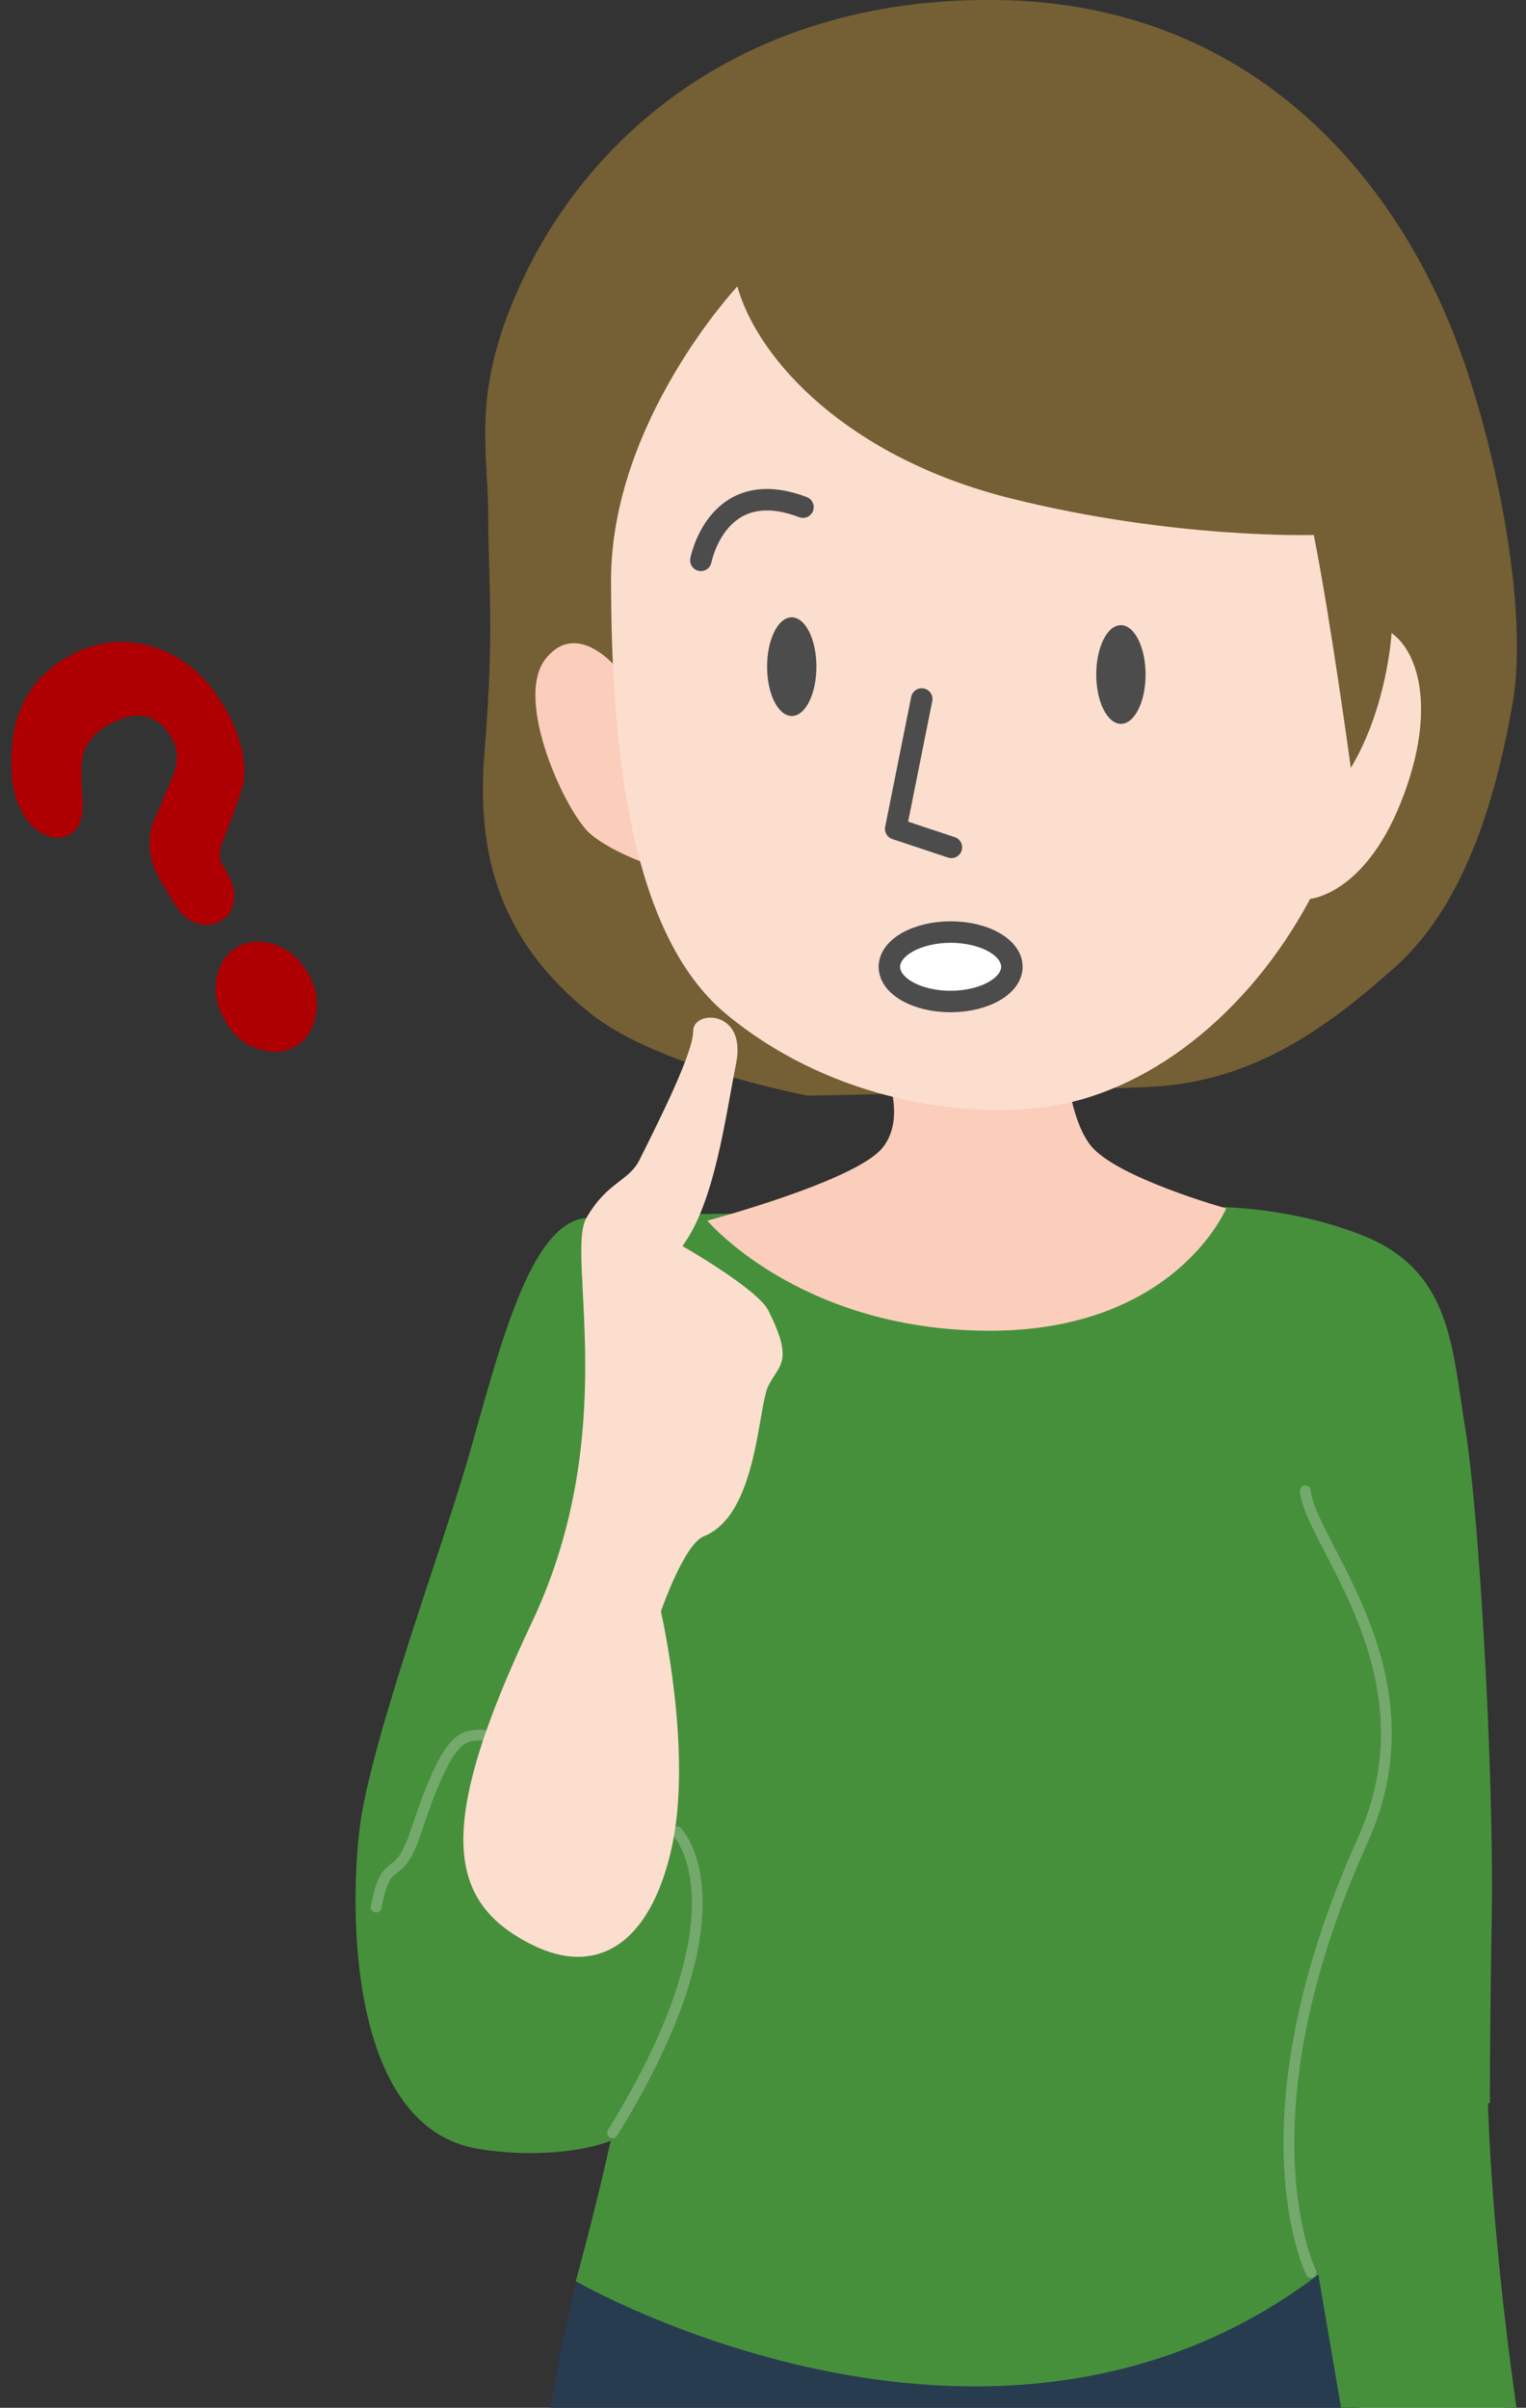 <?xml version="1.0" encoding="UTF-8"?><svg id="_レイヤー_3" xmlns="http://www.w3.org/2000/svg" viewBox="0 0 142 224"><rect x="0" y="0" width="142" height="224" fill="#333333" stroke="none"/><defs><style>.cls-1{fill:#fbcebb;}.cls-2,.cls-3{stroke:#4c4c4c;stroke-width:2px;}.cls-2,.cls-3,.cls-4{stroke-linecap:round;stroke-linejoin:round;}.cls-2,.cls-4{fill:none;}.cls-5{fill:#ae0003;}.cls-6{fill:#283c50;}.cls-3{fill:#fff;}.cls-7{fill:#46903c;}.cls-8{fill:#755f34;}.cls-4{stroke:#73aa6c;}.cls-9{fill:#4c4c4c;}.cls-10{fill:#fcdece;}</style></defs><path class="cls-6" d="M55.89,205s-8.49,21.98-5.44,49.97c3.04,28,14.82,100.92,15.17,114.98,0,0,13.08,3.75,22.04.35,0,0,.84-78.39.82-95.39-.03-17,1.98-12,3-3s4.15,97.99,4.15,97.99c0,0,11.54,6.5,21.55.79,1.45-.83,5.35-69.84,6.33-80.84s4.96-26.97,4.94-42.01c-.03-18-5.07-43.99-5.07-43.99,0,0-25.95,10.11-67.48,1.14Z"/><path class="cls-10" d="M125.76,212.51s6.12-2.74,9.26.74,5.35,4.32,5.02,11.37-1.81,25.13-1.81,25.13c0,0,4.13,10.51,3.36,17.56-.77,7.06-2.86,14.14-7.24,15.97s-7.92.56-7.58-6.05c.34-6.61,1.08-15.43.91-26.44-.17-11.01-1.92-38.29-1.92-38.29Z"/><path class="cls-7" d="M138.5,184.92c-1,20,4,48,4,48l-16.03.83-6.78-39.53,18.82-9.3Z"/><path class="cls-7" d="M59.13,183.13s.7,6.09-5.55,29.09c0,0,40.37,23.37,70.98-2.11,0,0-7.14-8.89-.66-27.86l-64.77.88Z"/><path class="cls-7" d="M74.03,112.89s-14.16-.04-19.48.42-8.13,12.43-11.06,22.6c-2.22,7.71-8.98,26-10,34s-1,28,11,30c6.11,1.02,13.85.06,15.33-3.01s2.52-7.97,2.52-7.97l76.3,6.74s-.02-5.77.17-17.18c.23-13.66-1.2-37.99-2.46-45.58-1.26-7.59-1.25-14.73-9.66-18.02s-16.66-2.57-16.66-2.57l-36,.56Z"/><path class="cls-1" d="M81.94,98.48s2.74,5.28.13,8.36-16.25,6.72-16.25,6.72c0,0,8.52,10.13,26.02,10.24,17.49.11,22.26-11.38,22.26-11.38,0,0-10.31-2.88-12.64-5.89s-2.44-9.85-2.44-9.85l-17.08,1.79Z"/><path class="cls-8" d="M75.16,101.93s-13.93-2.61-20.22-7.65c-8.3-6.64-10.65-14.54-9.86-24.26.94-11.4.36-15.59.35-22.05s-1.73-11.74,3.46-22.49C55.32,12.19,69.72-.34,92.91,0c23.19.35,36.3,15.93,42.24,30.75,3.81,9.5,7.2,25.63,5.6,34.71-1.38,7.82-4.09,18.41-10.93,24.51s-13.6,10.77-23.1,11.16c-9.51.39-31.56.8-31.56.8Z"/><path class="cls-1" d="M57.63,62.41s-3.81-4.94-6.85-1.13,1.92,14.45,4.2,16.34,6.09,3.03,6.09,3.03l-3.44-18.25Z"/><path class="cls-10" d="M68.61,26.65s-11.77,12.56-11.75,27.39,1.56,32.7,10.7,40.29,20.95,9.68,29.29,8.71c9.88-1.15,19.38-8.77,25.07-19.42,0,0,4.94-.39,8.35-8.76,3.41-8.37,1.88-14.07-.78-15.97,0,0-.37,6.84-3.79,12.55,0,0-1.92-14.07-3.45-21.67,0,0-12.93.4-28.14-3.39-15.21-3.78-23.59-12.9-25.5-19.74Z"/><polyline class="cls-2" points="85.77 65.03 83.35 77.11 88.53 78.83"/><path class="cls-9" d="M71.38,62.02c0,2.54,1.03,4.59,2.3,4.59s2.29-2.06,2.29-4.59c0-2.54-1.03-4.59-2.3-4.59s-2.29,2.06-2.29,4.59"/><path class="cls-9" d="M102.01,62.75c0,2.54,1.03,4.59,2.3,4.59s2.29-2.06,2.29-4.59-1.03-4.59-2.3-4.59-2.29,2.06-2.29,4.59"/><ellipse class="cls-3" cx="88.46" cy="89.94" rx="5.7" ry="3.23" transform="translate(-.11 .11) rotate(-.07)"/><path class="cls-2" d="M65.22,52.13s1.51-7.99,9.5-4.95"/><path class="cls-4" d="M121.46,138.69c.46,4.94,12.33,17.01,5.35,32.51-11.81,26.21-4.81,40.21-4.81,40.21"/><path class="cls-4" d="M63,170.42s7,7-6,28"/><path class="cls-4" d="M45,161.42c-2,0-3.28-.12-6.29,8.96-1.74,5.26-2.66,1.7-3.71,7.04"/><path class="cls-5" d="M20.66,65.39c1.61,2.68,2.28,5.08,2.03,7.2-.09.67-.69,2.44-1.83,5.33-.33.81-.47,1.43-.4,1.84.02.23.23.68.62,1.35.6.99.82,1.9.68,2.73-.12.81-.51,1.41-1.16,1.8-.7.42-1.41.52-2.15.3-.88-.25-1.63-.89-2.24-1.91l-1.3-2.17c-.99-1.66-1.24-3.37-.75-5.14.61-1.43,1.21-2.83,1.81-4.22.64-1.53.64-2.82,0-3.87-1.39-2.32-3.43-2.67-6.11-1.06-1.23.74-1.96,1.73-2.19,2.97-.13.65-.13,1.92,0,3.81.11,1.65-.27,2.74-1.15,3.27-.67.4-1.43.43-2.28.08-.81-.33-1.5-.98-2.08-1.95-.92-1.54-1.27-3.66-1.04-6.38.32-3.63,1.97-6.34,4.94-8.12,2.64-1.58,5.36-1.94,8.16-1.08,2.69.84,4.84,2.59,6.43,5.24ZM28.61,90.46c.78,1.3,1.03,2.61.78,3.96-.24,1.33-.86,2.3-1.87,2.9-1.01.6-2.15.7-3.44.28-1.27-.38-2.3-1.24-3.09-2.57-.79-1.32-1.07-2.65-.84-3.98s.86-2.3,1.87-2.9c1.01-.6,2.17-.7,3.47-.3,1.28.42,2.32,1.29,3.12,2.61Z"/><path class="cls-10" d="M59.5,107.92c2-4,5-10,5-12s5-2,4,3-2,13-5,17c0,0,7,4,8,6,2.41,4.82,1,5,0,7s-1,12-6,14c-1.86.74-4,7-4,7,0,0,3,13,1,22s-7,12-13,9c-8-4-9-11,0-30,8.41-17.76,3.12-34.21,5.06-37.6s3.94-3.4,4.94-5.4Z"/></svg>
